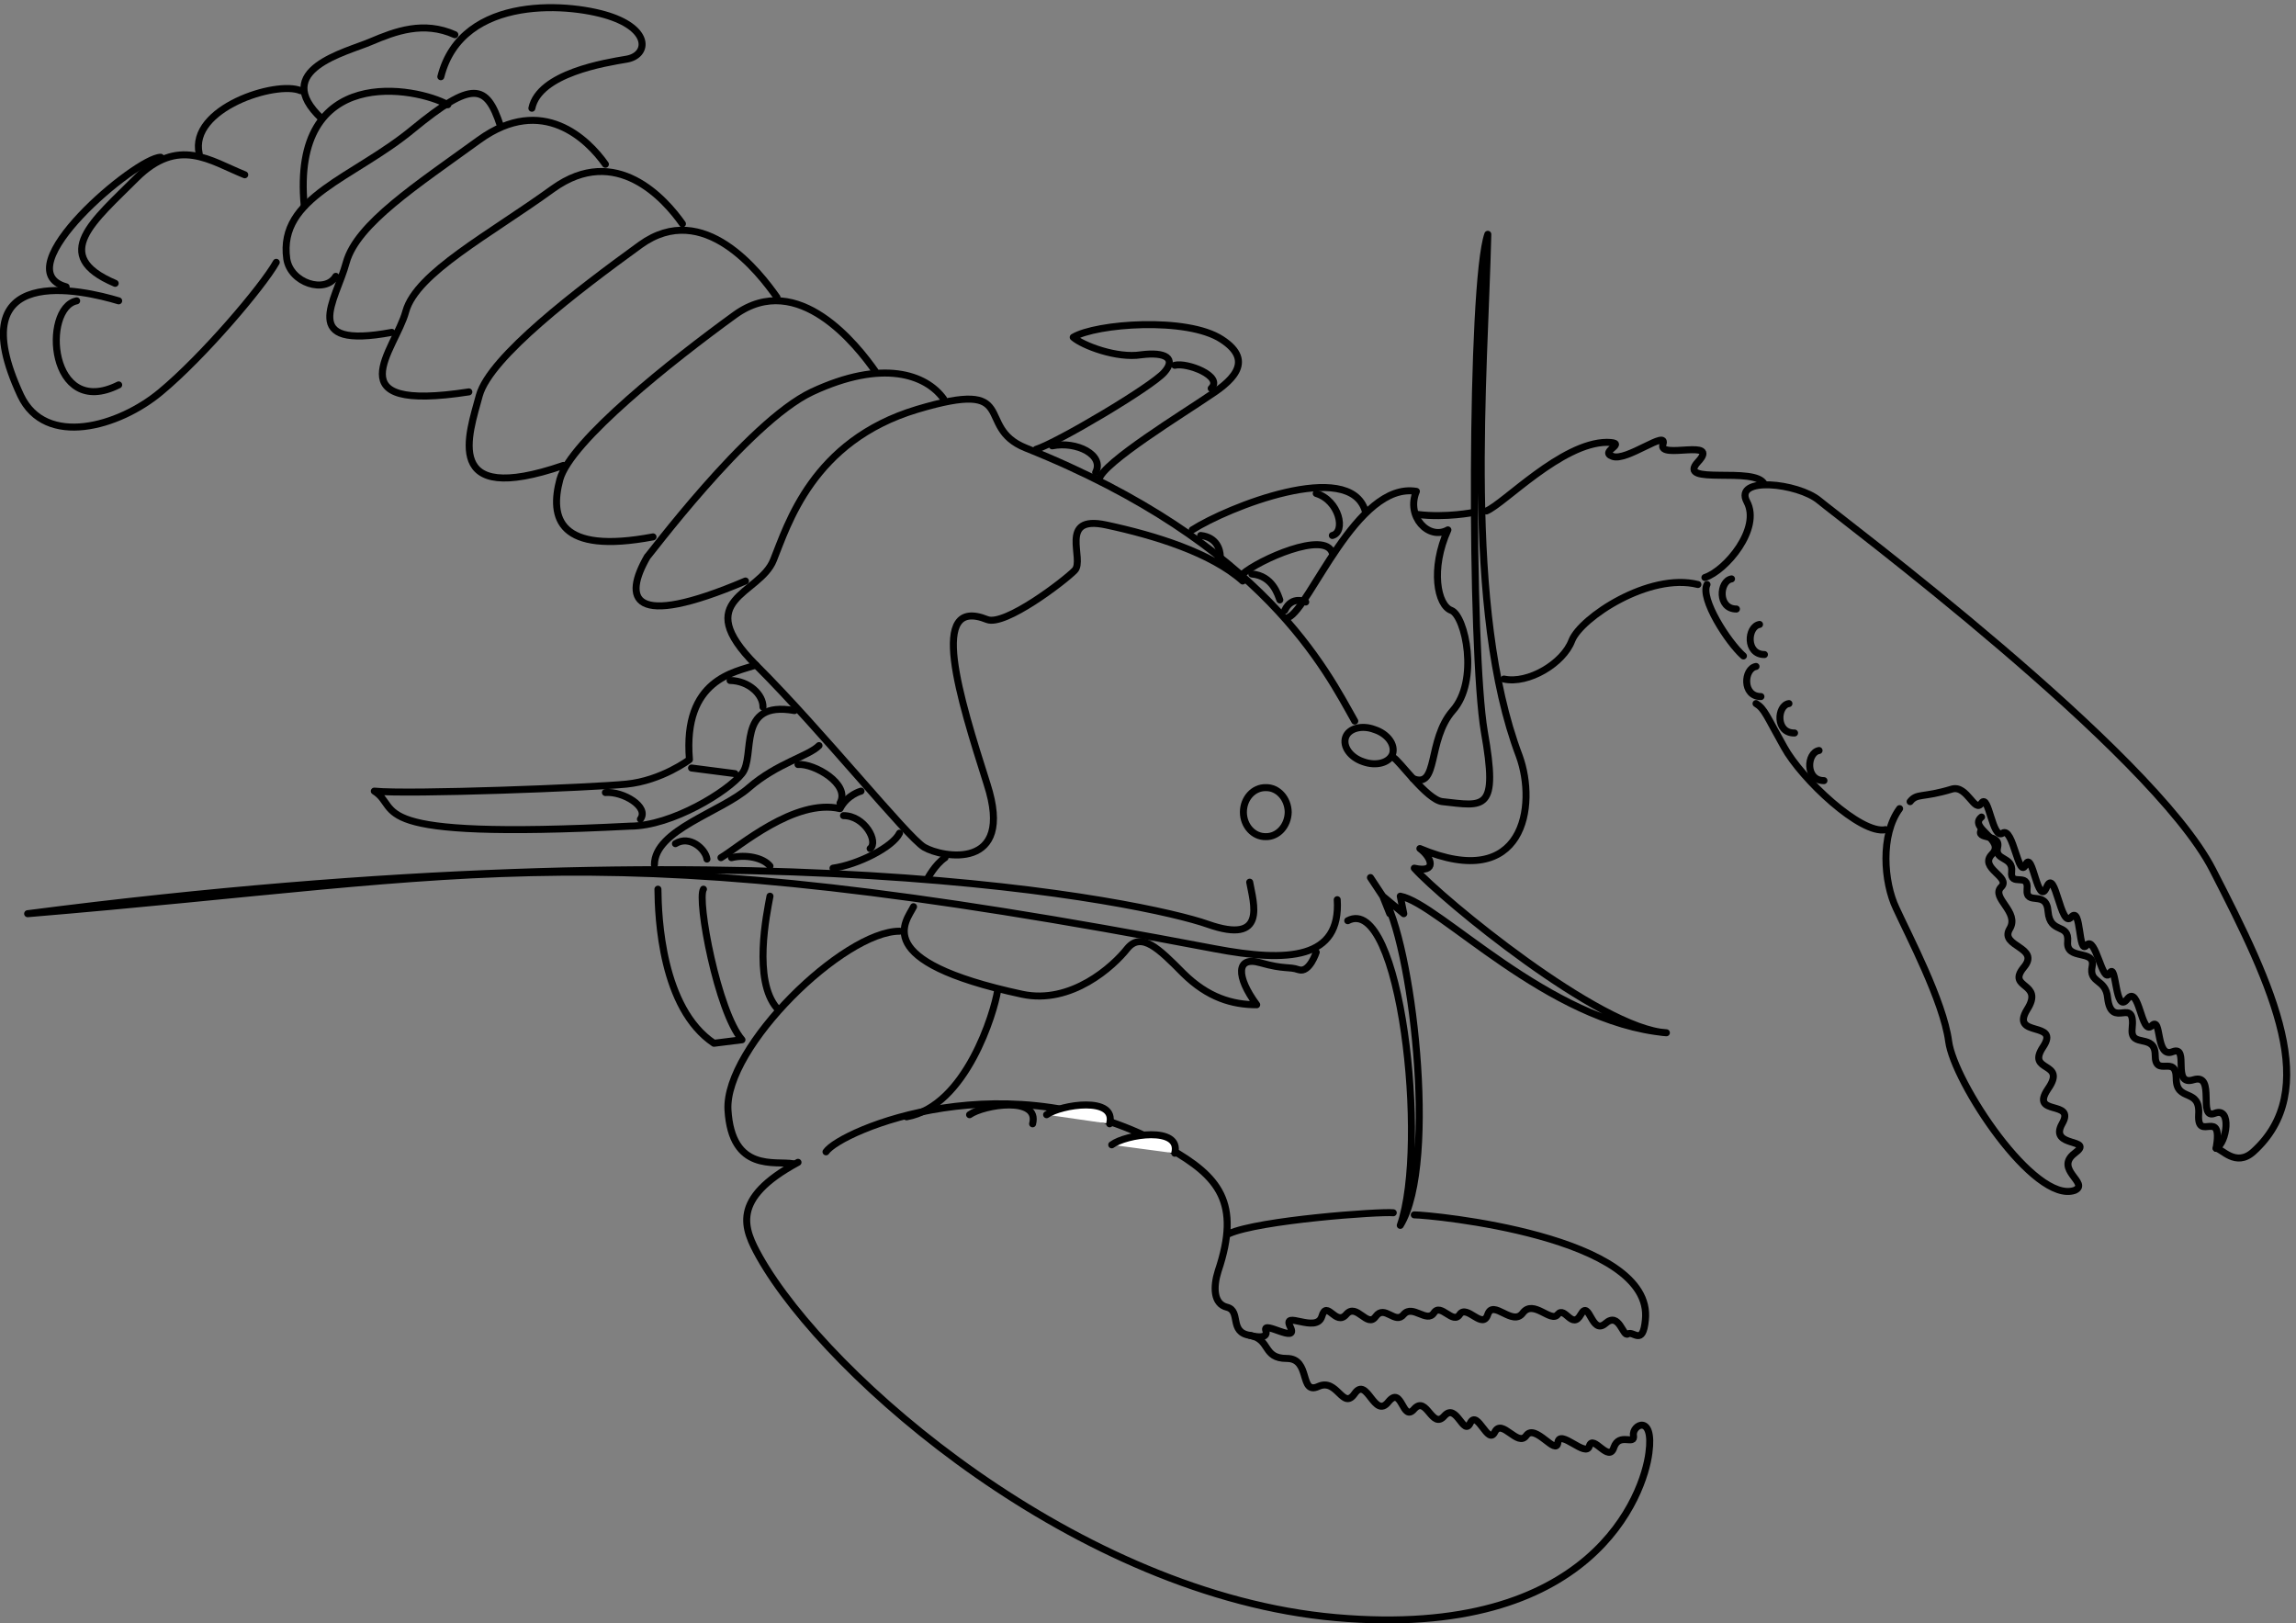 <svg xmlns="http://www.w3.org/2000/svg" xml:space="preserve" width="436.04" height="308.269"><rect width="100%" height="100%" fill="#808080" stroke="none"/><path d="M837.25 2206.25c10.34 50 105.34 65 135 70 30.34 5 35.34 40-20 60-54.66 20-214.66 35-245-85" style="fill:none;stroke:#000;stroke-width:10;stroke-linecap:round;stroke-linejoin:round;stroke-miterlimit:10;stroke-dasharray:none;stroke-opacity:1" transform="matrix(.133 0 0 -.133 -10.345 313.984)"/><path d="M727.25 2311.25c-44.66 20-84.66 5-120-10-34.66-15-144.66-40-70-110" style="fill:none;stroke:#000;stroke-width:10;stroke-linecap:round;stroke-linejoin:round;stroke-miterlimit:10;stroke-dasharray:none;stroke-opacity:1" transform="matrix(.133 0 0 -.133 -10.345 313.984)"/><path d="M507.25 2231.25c-34.66 15-159.66-25-145-90" style="fill:none;stroke:#000;stroke-width:10;stroke-linecap:round;stroke-linejoin:round;stroke-miterlimit:10;stroke-dasharray:none;stroke-opacity:1" transform="matrix(.133 0 0 -.133 -10.345 313.984)"/><path d="M427.25 2111.25c-49.66 20-94.66 55-155-5-59.66-60-124.66-110-30-150" style="fill:none;stroke:#000;stroke-width:10;stroke-linecap:round;stroke-linejoin:round;stroke-miterlimit:10;stroke-dasharray:none;stroke-opacity:1" transform="matrix(.133 0 0 -.133 -10.345 313.984)"/><path d="M307.25 2136.25c-34.66 0-224.66-160-135-185" style="fill:none;stroke:#000;stroke-width:10;stroke-linecap:round;stroke-linejoin:round;stroke-miterlimit:10;stroke-dasharray:none;stroke-opacity:1" transform="matrix(.133 0 0 -.133 -10.345 313.984)"/><path d="M247.25 1931.25c-49.66 15-229.621 57.77-140-135 35.34-75 140.34-45 200 5 60.34 50 145.34 150 165 185" style="fill:none;stroke:#000;stroke-width:10;stroke-linecap:round;stroke-linejoin:round;stroke-miterlimit:10;stroke-dasharray:none;stroke-opacity:1" transform="matrix(.133 0 0 -.133 -10.345 313.984)"/><path d="M187.25 1931.25c-49.66-10-39.66-170 60-120m545 370c-19.66 60-39.66 65-125-5-84.66-70-192.309-96.45-180-185 5.34-35 55.34-50 70-25" style="fill:none;stroke:#000;stroke-width:10;stroke-linecap:round;stroke-linejoin:round;stroke-miterlimit:10;stroke-dasharray:none;stroke-opacity:1" transform="matrix(.133 0 0 -.133 -10.345 313.984)"/><path d="M717.25 2211.25c-44.66 25-224.66 60-205-145m430 60c-24.66 35-89.66 100-180 35-89.66-65-174.66-120-190-175-14.66-55-69.66-125 65-100" style="fill:none;stroke:#000;stroke-width:10;stroke-linecap:round;stroke-linejoin:round;stroke-miterlimit:10;stroke-dasharray:none;stroke-opacity:1" transform="matrix(.133 0 0 -.133 -10.345 313.984)"/><path d="M1052.25 2041.25c-24.66 35-94.66 115-185 50-89.66-65-194.66-120-210-175-14.66-55-104.66-145 90-115" style="fill:none;stroke:#000;stroke-width:10;stroke-linecap:round;stroke-linejoin:round;stroke-miterlimit:10;stroke-dasharray:none;stroke-opacity:1" transform="matrix(.133 0 0 -.133 -10.345 313.984)"/><path d="M1187.25 1936.25c-24.66 35-104.66 140-195 75-89.66-65-214.66-160-230-215-14.66-55-54.66-160 120-100" style="fill:none;stroke:#000;stroke-width:10;stroke-linecap:round;stroke-linejoin:round;stroke-miterlimit:10;stroke-dasharray:none;stroke-opacity:1" transform="matrix(.133 0 0 -.133 -10.345 313.984)"/><path d="M1327.25 1831.25c-24.66 35-109.66 145-200 80-89.66-65-234.66-180-250-235-14.66-55-2.16-107.5 133-82" style="fill:none;stroke:#000;stroke-width:10;stroke-linecap:round;stroke-linejoin:round;stroke-miterlimit:10;stroke-dasharray:none;stroke-opacity:1" transform="matrix(.133 0 0 -.133 -10.345 313.984)"/><path d="M1425.25 1791.25c-25.16 35-87.14 57.12-188 10-92.37-43.45-238.379-241.38-235-235-34.66-60-24.66-105 140-35" style="fill:none;stroke:#000;stroke-width:10;stroke-linecap:round;stroke-linejoin:round;stroke-miterlimit:10;stroke-dasharray:none;stroke-opacity:1" transform="matrix(.133 0 0 -.133 -10.345 313.984)"/><path d="M2012.25 1331.25c-39.66 70-128.26 253.45-470 390-74.66 30-4.66 100-155 55-149.66-45-184.66-165-205-215-19.66-50-119.66-55-25-150 95.34-95 215.34-245 240-260 25.34-15 130.34-35 90 90-39.66 125-84.88 269.09 0 235 25.34-10 110.34 55 125 70 15.34 15-24.66 80 45 65 70.34-15 150.34-40 195-80m33-365c17.41-.35 31.66 15.48 32 35-.34 19.53-14.59 35.36-32 35-17.73.36-31.98-15.47-32-35 .02-19.52 14.27-35.35 32-35zm139 107c18.63-6.79 37.23-1.54 42 11 4.22 13.28-7.08 28.95-26 35-17.95 6.8-36.55 1.55-41-11-4.54-13.27 6.76-28.94 25-35z" style="fill:none;stroke:#000;stroke-width:10;stroke-linecap:round;stroke-linejoin:round;stroke-miterlimit:10;stroke-dasharray:none;stroke-opacity:1" transform="matrix(.133 0 0 -.133 -10.345 313.984)"/><path d="M1862.25 1101.25c5.34-30 25.34-90-60-60-84.66 30-639.66 150-1685 15 660.34 55 805.25 119.54 1695-50 105.34-20 180.34-15 175 70m15-30c75.34 40 115.34-320 75-435 55.34 90 15.34 410-25 470-39.66 60 0 0 0 0l10-25-10 25 30-25-5 25c55.34-10 210.34-180 380-195-94.66 5-319.66 190-360 235 32.84-7.5 25.34 15 8 28 149.84-63 167.34 62 142 132-79.66 210-49.66 545-45 745-24.66-70-24.66-595-5-710 20.34-115 .18-106.64-60-100-22.16 2.5-62.16 60-70 63m-910 132c-29.66-10-104.66-20-95-135 0 0-39.66-30-90-35-49.66-5-309.66-15-360-10 40.34-25-24.66-70 365-50 60.34 0 140.34 50 160 75 20.34 25-9.66 105 75 90" style="fill:none;stroke:#000;stroke-width:10;stroke-linecap:round;stroke-linejoin:round;stroke-miterlimit:10;stroke-dasharray:none;stroke-opacity:1" transform="matrix(.133 0 0 -.133 -10.345 313.984)"/><path d="M1247.25 1296.25c-14.66-15-59.66-25-100-60-39.66-35-134.66-60-135-110m5-35c.34-40 5.34-170 80-220l40 5c-34.66 40-64.66 200-55 215m25 45c25.34 15 105.34 85 170 70 10.34 20 30 25 30 25m55-60c-9.66-20-59.66-45-95-50m-90-40c-4.66-25-24.66-120 10-160m240 215c-14.66-10-25-30-25-30m-20-40c-9.66-20-65.26-77.719 155-125 70.34-15 130.34 40 150 65 20.34 25 45.34 0 80-35 35.34-35 70.34-45 105-45-29.66 40-29.66 70 5 60 35.34-10 40.34-5 55-10 15.34-5 25 25 25 25" style="fill:none;stroke:#000;stroke-width:10;stroke-linecap:round;stroke-linejoin:round;stroke-miterlimit:10;stroke-dasharray:none;stroke-opacity:1" transform="matrix(.133 0 0 -.133 -10.345 313.984)"/><path d="M1362.25 1031.25c-79.66 0-249.66-165-245-255 5.34-90 67.84-72.5 93-77m292 247c-4.66-30-44.66-165-130-180" style="fill:none;stroke:#000;stroke-width:10;stroke-linecap:round;stroke-linejoin:round;stroke-miterlimit:10;stroke-dasharray:none;stroke-opacity:1" transform="matrix(.133 0 0 -.133 -10.345 313.984)"/><path d="M1257.25 716.25c20.34 30 262.52 135.191 490 5 70.34-40 102.94-77.211 70-175-7.16-22.5-7.16-47.5 13-52 19.84-5.5 2.34-35.5 32-40 30.34-5.5 17.84-33 53-33 34.84 0 17.34-52.5 45-40 27.34 12.5 34.84-35 52-10 17.84 25 27.84-37.5 48-12 19.84 24.5 19.84-30.5 37-10 17.84 19.5 25.34-30.5 43-10 17.34 19.5 27.34-30.5 37-10 10.34 19.5 25.34-33 35-13 10.34 20 32.84-22.5 45-5 12.84 17.5 42.84-30 45-10 2.84 20 40.34-22.5 45-5 5.34 17.5 27.84-25 35-2 7.84 22 30.34 2 28 17-2.66 15 29.84 32.5 22-25-7.16-57.5-79.66-267.5-447-235-367.66 32.5-725.04 341.449-823 515-22.16 40-42.16 82.5 55 135" style="fill:none;stroke:#000;stroke-width:10;stroke-linecap:round;stroke-linejoin:round;stroke-miterlimit:10;stroke-dasharray:none;stroke-opacity:1" transform="matrix(.133 0 0 -.133 -10.345 313.984)"/><path d="M1832.25 599.25c42.84 19.5 215.34 32 235 30m30-3c22.84 0 342.84-30 330-150-3.62-38.031-17.16-15-25-20-7.16-5-12.16 32.5-32 15-20.16-17.5-22.66 35-35 13-12.66-23-22.66 12-33 0-9.66-13-34.66 22-50 2-14.66-20-42.16 20-50-2-7.16-23-29.66 14.5-40 0-9.66-15.5-27.16 17-37 2-10.16-15-30.16 12.5-43-2-12.16-15.5-27.16 14.5-40-3-12.16-17.5-27.16 20-42 3-15.16-18-27.66 22-35-3-7.66-25-57.66 10-45-15 12.34-25-40.16 10-35-5 4.84-15-23-7-23-7m-305 1265c30.34 9.5 165.34 89.5 183 110 17.34 19.5 2.34 29.5-33 25-34.66-5.5-83.58 13.19-97 25 32.34 19.5 162.34 29.5 212-3 50.34-32.5 10.34-62.5-20-82-29.66-20.5-152.16-95.5-155-118m270-197c30.34 12 97.84 194.5 183 180-15.16-35.5 17.34-70.5 45-55-25.16-55.5-15.16-108 5-115 19.84-8 39.84-100.5 2-143-37.16-42.5-19.66-112.5-57-97" style="fill:none;stroke:#000;stroke-width:10;stroke-linecap:round;stroke-linejoin:round;stroke-miterlimit:10;stroke-dasharray:none;stroke-opacity:1" transform="matrix(.133 0 0 -.133 -10.345 313.984)"/><path d="M1780.25 1604.25c49.84 32 224.84 102 247 27m-175-90c22.84 20 117.84 62.5 128 30m-68-82c10.34 22 30 12 30 12m160 125c40.34-5 80 3 80 3m43-238c34.84-7.5 84.84 22.5 97 55 12.84 32.5 110.34 97.5 180 80m-302 105c24.84 10 107.34 97.5 172 98 32.84-.5-12.16-13 8-20 19.84-8 79.84 39.5 72 17-7.16-22.5 82.84 10 50-25-32.16-35 82.84-5 95-32" style="fill:none;stroke:#000;stroke-width:10;stroke-linecap:round;stroke-linejoin:round;stroke-miterlimit:10;stroke-dasharray:none;stroke-opacity:1" transform="matrix(.133 0 0 -.133 -10.345 313.984)"/><path d="M2512.25 1536.25c30.34 10 80.34 70 60 108-19.66 37 72.84 27 103 2 29.84-25 474.84-357.5 562-527 87.84-170.5 155.11-315.449 58-403-25.16-22.5-45.16 5-53 5 15.34 7.5 22.84 60-2 50-25.16-10 2.34 57.5-30 48-32.66-10.5-5.16 49.5-30 40-25.16-10.5-15.16 52-30 37-15.16-15-17.66 60-35 38-17.66-23-15.16 54.5-25 37-10.16-17.5-20.16 55-33 40-12.16-15-7.16 57.5-22 40-15.16-17.5-22.66 72.5-35 43-12.66-30.5-20.16 54.5-30 32-10.16-22.5-17.66 55-33 45-14.66-10-19.66 57.5-30 43-9.66-15.5-20.44 25.89-42 20-42.66-13-50.16-5.5-60-18" style="fill:none;stroke:#000;stroke-width:10;stroke-linecap:round;stroke-linejoin:round;stroke-miterlimit:10;stroke-dasharray:none;stroke-opacity:1" transform="matrix(.133 0 0 -.133 -10.345 313.984)"/><path d="M2790.25 1206.25c-27.66-37.5-22.66-105-5-142 17.34-38 67.34-133 75-190 7.34-58 122.34-233 180-213 22.34 10-30.16 30 0 53 29.84 22-37.66 7-18 42 20.34 35-47.16 10-20 50 27.84 40-32.16 22.5-7 60 24.84 37.5-47.66 12.5-23 53 25.34 39.5-29.66 29.5-5 60 25.34 29.5-34.66 29.5-20 55 15.34 24.5-27.16 44.5-12 60 14.84 14.5-32.66 27-13 47 20.34 20-34.66 37.5-15 53" style="fill:none;stroke:#000;stroke-width:10;stroke-linecap:round;stroke-linejoin:round;stroke-miterlimit:10;stroke-dasharray:none;stroke-opacity:1" transform="matrix(.133 0 0 -.133 -10.345 313.984)"/><path d="M3242.25 721.25c10.34 60-27.16 7.5-25 48 2.84 39.5-32.16 17-32 52-.16 35-30.16 0-30 33-.16 32-35.4 9.641-33 37 5.34 50-29.66-2.5-35 45-2.59 27.801-27.16 20-22 45 4.84 25-37.66 7.5-35 35 2.34 27.5-25.16 10-28 43-2.16 32-32.16 7-30 32 2.84 25-24.66 2.5-22 25 2.34 22.5-25.16 15-20 35 4.84 20-32.66 10-23 25m-357 358c-17.66-3-20.16-43 7-43m33-22c-17.66-3-20.16-43 7-43m-12-17c-17.66-3-20.16-43 7-43m40-10c-17.16-2.5-19.66-42.5 8-42m35-25c-17.66-3-20.16-43 7-43" style="fill:none;stroke:#000;stroke-width:10;stroke-linecap:round;stroke-linejoin:round;stroke-miterlimit:10;stroke-dasharray:none;stroke-opacity:1" transform="matrix(.133 0 0 -.133 -10.345 313.984)"/><path d="M2770.25 1176.25c-35.16-7.5-120.16 72.5-145 118-25.16 44.5-27.66 54.5-40 62m-70 170c-10.16-20 29.84-82.5 52-102m-1502-160 62-8m-185-27c25.34 2 62.84-20.5 50-38m50-35c20.34 12.5 42.84-7.5 45-22m130 135c22.84 2 75.34-28 60-55m-157 175c27.34-.5 47.34-20.5 47-38m115-155c30.34 0 50.34-37.5 38-47m-198-13c20.34 5 45.34 0 55-12m578 715c17.34 4.5 69.84-15.5 52-33m-227-82c34.84 7 74.84-13 62-38m315-30c32.84-10 42.84-55 23-60m-188 0c22.84-2.5 27.84-20 28-30m45-25c29.84-2.5 37.34-30 40-37m-443-735c20.34 14.5 100.34 27 90-13" style="fill:none;stroke:#000;stroke-width:10;stroke-linecap:round;stroke-linejoin:round;stroke-miterlimit:10;stroke-dasharray:none;stroke-opacity:1" transform="matrix(.133 0 0 -.133 -10.345 313.984)"/><path d="M1572.25 769.25c20.34 14.5 100.34 27 90-13" style="fill:#fff;fill-opacity:1;fill-rule:nonzero;stroke:none" transform="matrix(.133 0 0 -.133 -10.345 313.984)"/><path d="M1572.25 769.25c20.34 14.5 100.34 27 90-13" style="fill:none;stroke:#000;stroke-width:10;stroke-linecap:round;stroke-linejoin:round;stroke-miterlimit:10;stroke-dasharray:none;stroke-opacity:1" transform="matrix(.133 0 0 -.133 -10.345 313.984)"/><path d="M1665.25 726.25c19.84 15 99.84 27.5 90-12" style="fill:#fff;fill-opacity:1;fill-rule:nonzero;stroke:none" transform="matrix(.133 0 0 -.133 -10.345 313.984)"/><path d="M1665.25 726.25c19.84 15 99.84 27.5 90-12" style="fill:none;stroke:#000;stroke-width:10;stroke-linecap:round;stroke-linejoin:round;stroke-miterlimit:10;stroke-dasharray:none;stroke-opacity:1" transform="matrix(.133 0 0 -.133 -10.345 313.984)"/></svg>

